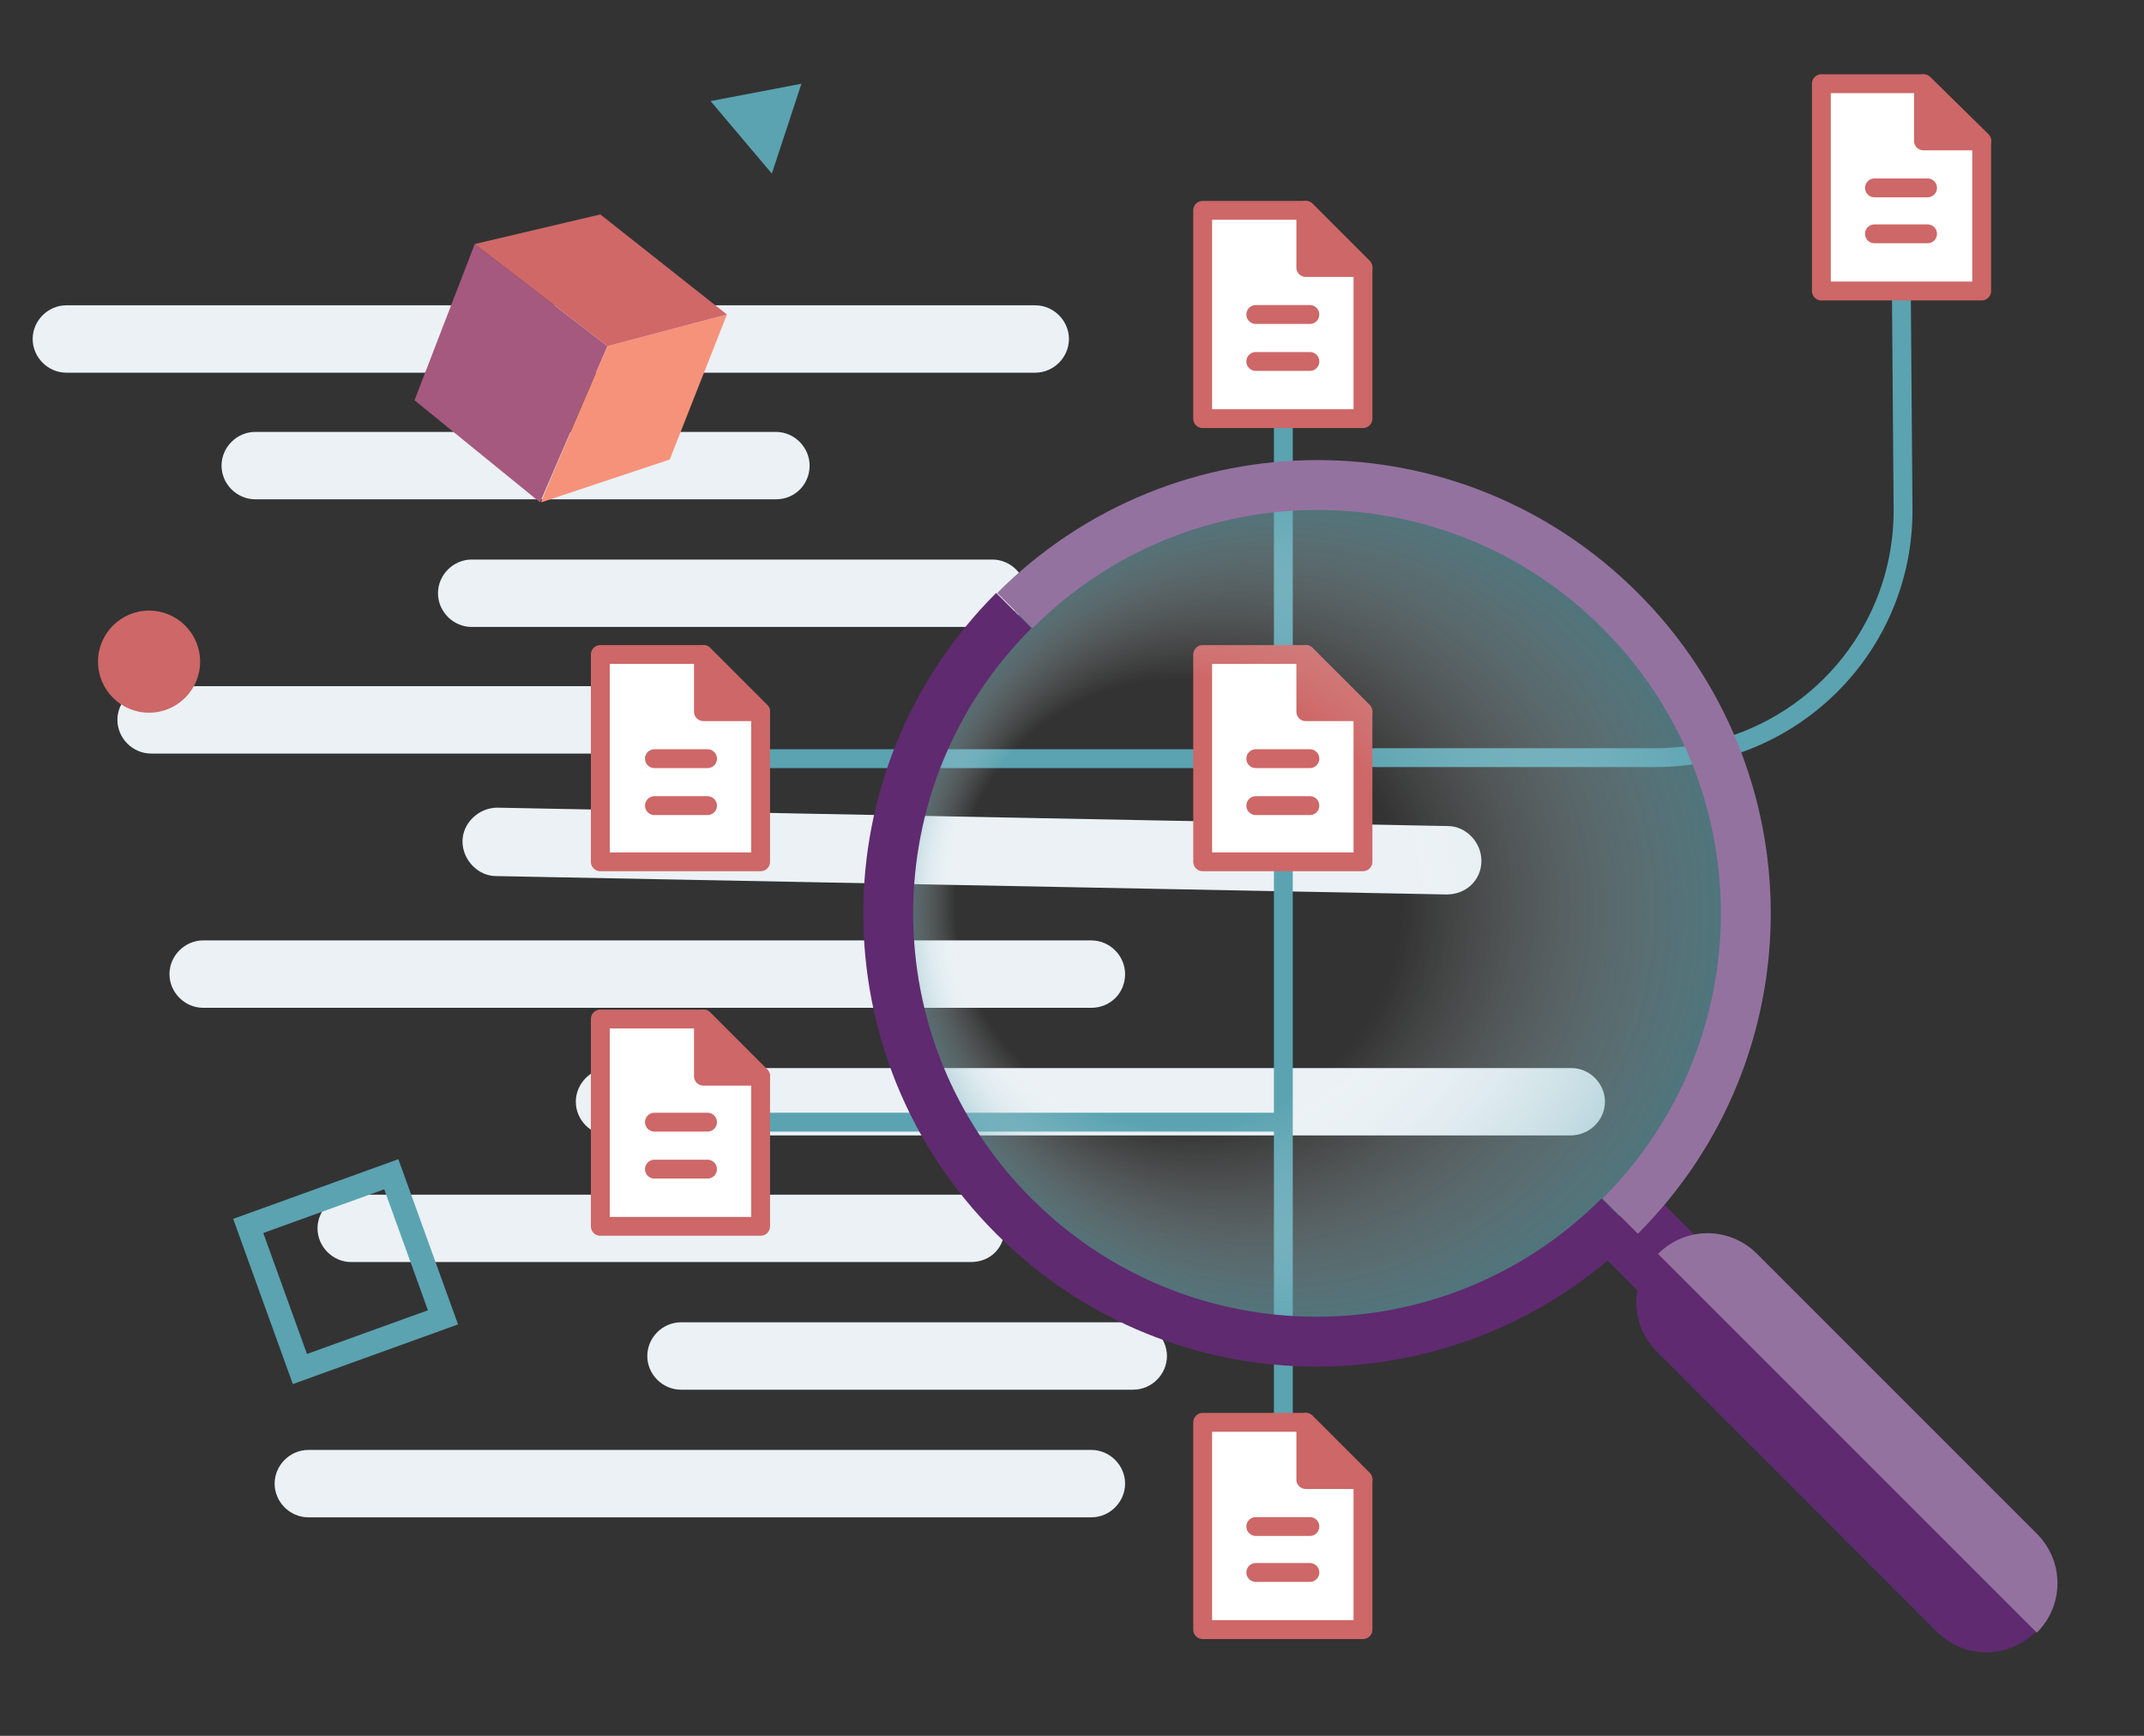 <svg version="1.1" id="Layer_1" xmlns="http://www.w3.org/2000/svg" x="0" y="0" viewBox="0 0 210 170" style="enable-background:new 0 0 210 170" xml:space="preserve"><rect x="0" y="0" width="210" height="170" fill="#333333" stroke="none"/><style>.st0{fill:#ebf1f5}.st1{fill:none;stroke:#5ba3b1;stroke-width:1.847px;stroke-linecap:round}.st2{fill:#fff;stroke:#ce6767;stroke-width:1.847px;stroke-linecap:round;stroke-linejoin:round}.st3{fill:#ce6767;stroke:#ce6767;stroke-width:1.847px;stroke-linecap:round;stroke-linejoin:round}.st4{fill:none;stroke:#ce6767;stroke-width:1.847px;stroke-linecap:round;stroke-linejoin:round}.st5{fill:#5f2a6f}</style><path class="st0" d="M101.4 36.5H6.5c-1.8 0-3.3-1.5-3.3-3.3 0-1.8 1.5-3.3 3.3-3.3h94.9c1.8 0 3.3 1.5 3.3 3.3 0 1.8-1.5 3.3-3.3 3.3zM76 48.9H25c-1.8 0-3.3-1.5-3.3-3.3 0-1.8 1.5-3.3 3.3-3.3h51c1.8 0 3.3 1.5 3.3 3.3 0 1.8-1.4 3.3-3.3 3.3zM97.2 61.4h-51c-1.8 0-3.3-1.5-3.3-3.3 0-1.8 1.5-3.3 3.3-3.3h51c1.8 0 3.3 1.5 3.3 3.3.1 1.8-1.4 3.3-3.3 3.3zM65.8 73.8h-51c-1.8 0-3.3-1.5-3.3-3.3 0-1.8 1.5-3.3 3.3-3.3h51c1.8 0 3.3 1.5 3.3 3.3 0 1.8-1.4 3.3-3.3 3.3zM141.7 87.6l-93.1-1.8c-1.8 0-3.3-1.6-3.3-3.4 0-1.8 1.6-3.3 3.4-3.3l93.1 1.8c1.8 0 3.3 1.6 3.3 3.4 0 1.9-1.5 3.3-3.4 3.3zM106.9 98.7h-87c-1.8 0-3.3-1.5-3.3-3.3 0-1.8 1.5-3.3 3.3-3.3h87c1.8 0 3.3 1.5 3.3 3.3 0 1.9-1.5 3.3-3.3 3.3zM153.8 111.2H59.7c-1.8 0-3.3-1.5-3.3-3.3 0-1.8 1.5-3.3 3.3-3.3h94.2c1.8 0 3.3 1.5 3.3 3.3 0 1.8-1.5 3.3-3.4 3.3zM95.1 123.6H34.4c-1.8 0-3.3-1.5-3.3-3.3 0-1.8 1.5-3.3 3.3-3.3h60.7c1.8 0 3.3 1.5 3.3 3.3 0 1.9-1.4 3.3-3.3 3.3zM111 136.1H66.7c-1.8 0-3.3-1.5-3.3-3.3 0-1.8 1.5-3.3 3.3-3.3H111c1.8 0 3.3 1.5 3.3 3.3 0 1.8-1.5 3.3-3.3 3.3zM106.9 148.6H30.2c-1.8 0-3.3-1.5-3.3-3.3 0-1.8 1.5-3.3 3.3-3.3h76.7c1.8 0 3.3 1.5 3.3 3.3 0 1.8-1.5 3.3-3.3 3.3z"/><path class="st1" d="M116.8 74.3H74M186.2 24.1l.2 25.7c.1 13.5-10.8 24.4-24.3 24.4h-27.5M125.7 139.8V80.1M125.7 68.5V41M125.7 109.9H74"/><path class="st2" d="M194.1 28.5h-15.7V8.2h10l5.7 5.6z"/><path class="st3" d="M188.4 13.8h5.7l-5.7-5.6z"/><path class="st4" d="M188.8 22.9h-5.2M188.8 18.4h-5.2"/><path class="st2" d="M133.5 84.4h-15.7V64.1h10.1l5.6 5.6z"/><path class="st3" d="M127.9 69.7h5.6l-5.6-5.6z"/><path class="st4" d="M128.3 78.9H123M128.3 74.3H123"/><path class="st2" d="M133.5 159.6h-15.7v-20.3h10.1l5.6 5.6z"/><path class="st3" d="M127.9 144.9h5.6l-5.6-5.6z"/><path class="st4" d="M128.3 154H123M128.3 149.5H123"/><path class="st2" d="M74.5 84.4H58.8V64.1h10.1l5.6 5.6z"/><path class="st3" d="M68.9 69.7h5.6l-5.6-5.6z"/><path class="st4" d="M69.3 78.9h-5.2M69.3 74.3h-5.2"/><path class="st2" d="M74.5 120.1H58.8V99.8h10.1l5.6 5.6z"/><path class="st3" d="M68.9 105.4h5.6l-5.6-5.6z"/><path class="st4" d="M69.3 114.5h-5.2M69.3 109.9h-5.2"/><path class="st2" d="M133.5 41h-15.7V20.6h10.1l5.6 5.6z"/><path class="st3" d="M127.9 26.2h5.6l-5.6-5.6z"/><path class="st4" d="M128.3 35.4H123M128.3 30.8H123"/><path transform="rotate(-45.001 161.344 121.76)" class="st5" d="M157.4 117.8h7.8v7.8h-7.8z"/><radialGradient id="SVGID_1_" cx="460.433" cy="162.793" r="41.907" fx="441.864" fy="141.149" gradientTransform="rotate(-45.001 206.161 526.172)" gradientUnits="userSpaceOnUse"><stop offset=".522" style="stop-color:#fff;stop-opacity:0"/><stop offset="1" style="stop-color:#5ba3b1;stop-opacity:.6"/></radialGradient><circle cx="129" cy="89.4" r="41.9" style="fill:url(#SVGID_1_)"/><path d="M158.6 119.1c-16.4 16.4-42.9 16.4-59.3 0s-16.4-42.9 0-59.3" style="fill:none;stroke:#5f2a6f;stroke-width:4.885px"/><path d="M99.4 59.8c16.4-16.4 42.9-16.4 59.3 0s16.4 42.9 0 59.3" style="fill:none;stroke:#94729f;stroke-width:4.885px"/><path class="st5" d="M199.4 159.8c-2.7 2.7-7 2.7-9.7 0l-27.4-27.4c-2.7-2.7-2.7-7 0-9.7l37.1 37.1z"/><path d="M162.4 122.8c2.7-2.7 7-2.7 9.7 0l27.4 27.4c2.7 2.7 2.7 7 0 9.7l-37.1-37.1z" style="fill:#94729f"/><path d="m75.6 17-6-7.1 8.9-1.7-2.9 8.8z" style="fill-rule:evenodd;clip-rule:evenodd;fill:#5ba3b1"/><path d="m46.5 23.9-5.9 15.3 12.3 10 6.6-15.3-13-10z" style="fill:#a5597e"/><path d="m59.5 33.9 11.7-3.1L65.6 45 53 49.2c-.1 0 6.5-15.3 6.5-15.3z" style="fill:#f69279"/><path d="m58.8 21-12.3 2.9 13 10 11.7-3.1L58.8 21z" style="fill:#d06868"/><circle cx="14.6" cy="64.8" r="5" style="fill:#ce6767"/><path transform="rotate(-19.859 33.816 124.542)" style="fill-rule:evenodd;clip-rule:evenodd;fill:none;stroke:#5ba3b1;stroke-width:2.302px;stroke-miterlimit:10" d="M26.4 117.1h14.9V132H26.4z"/></svg>